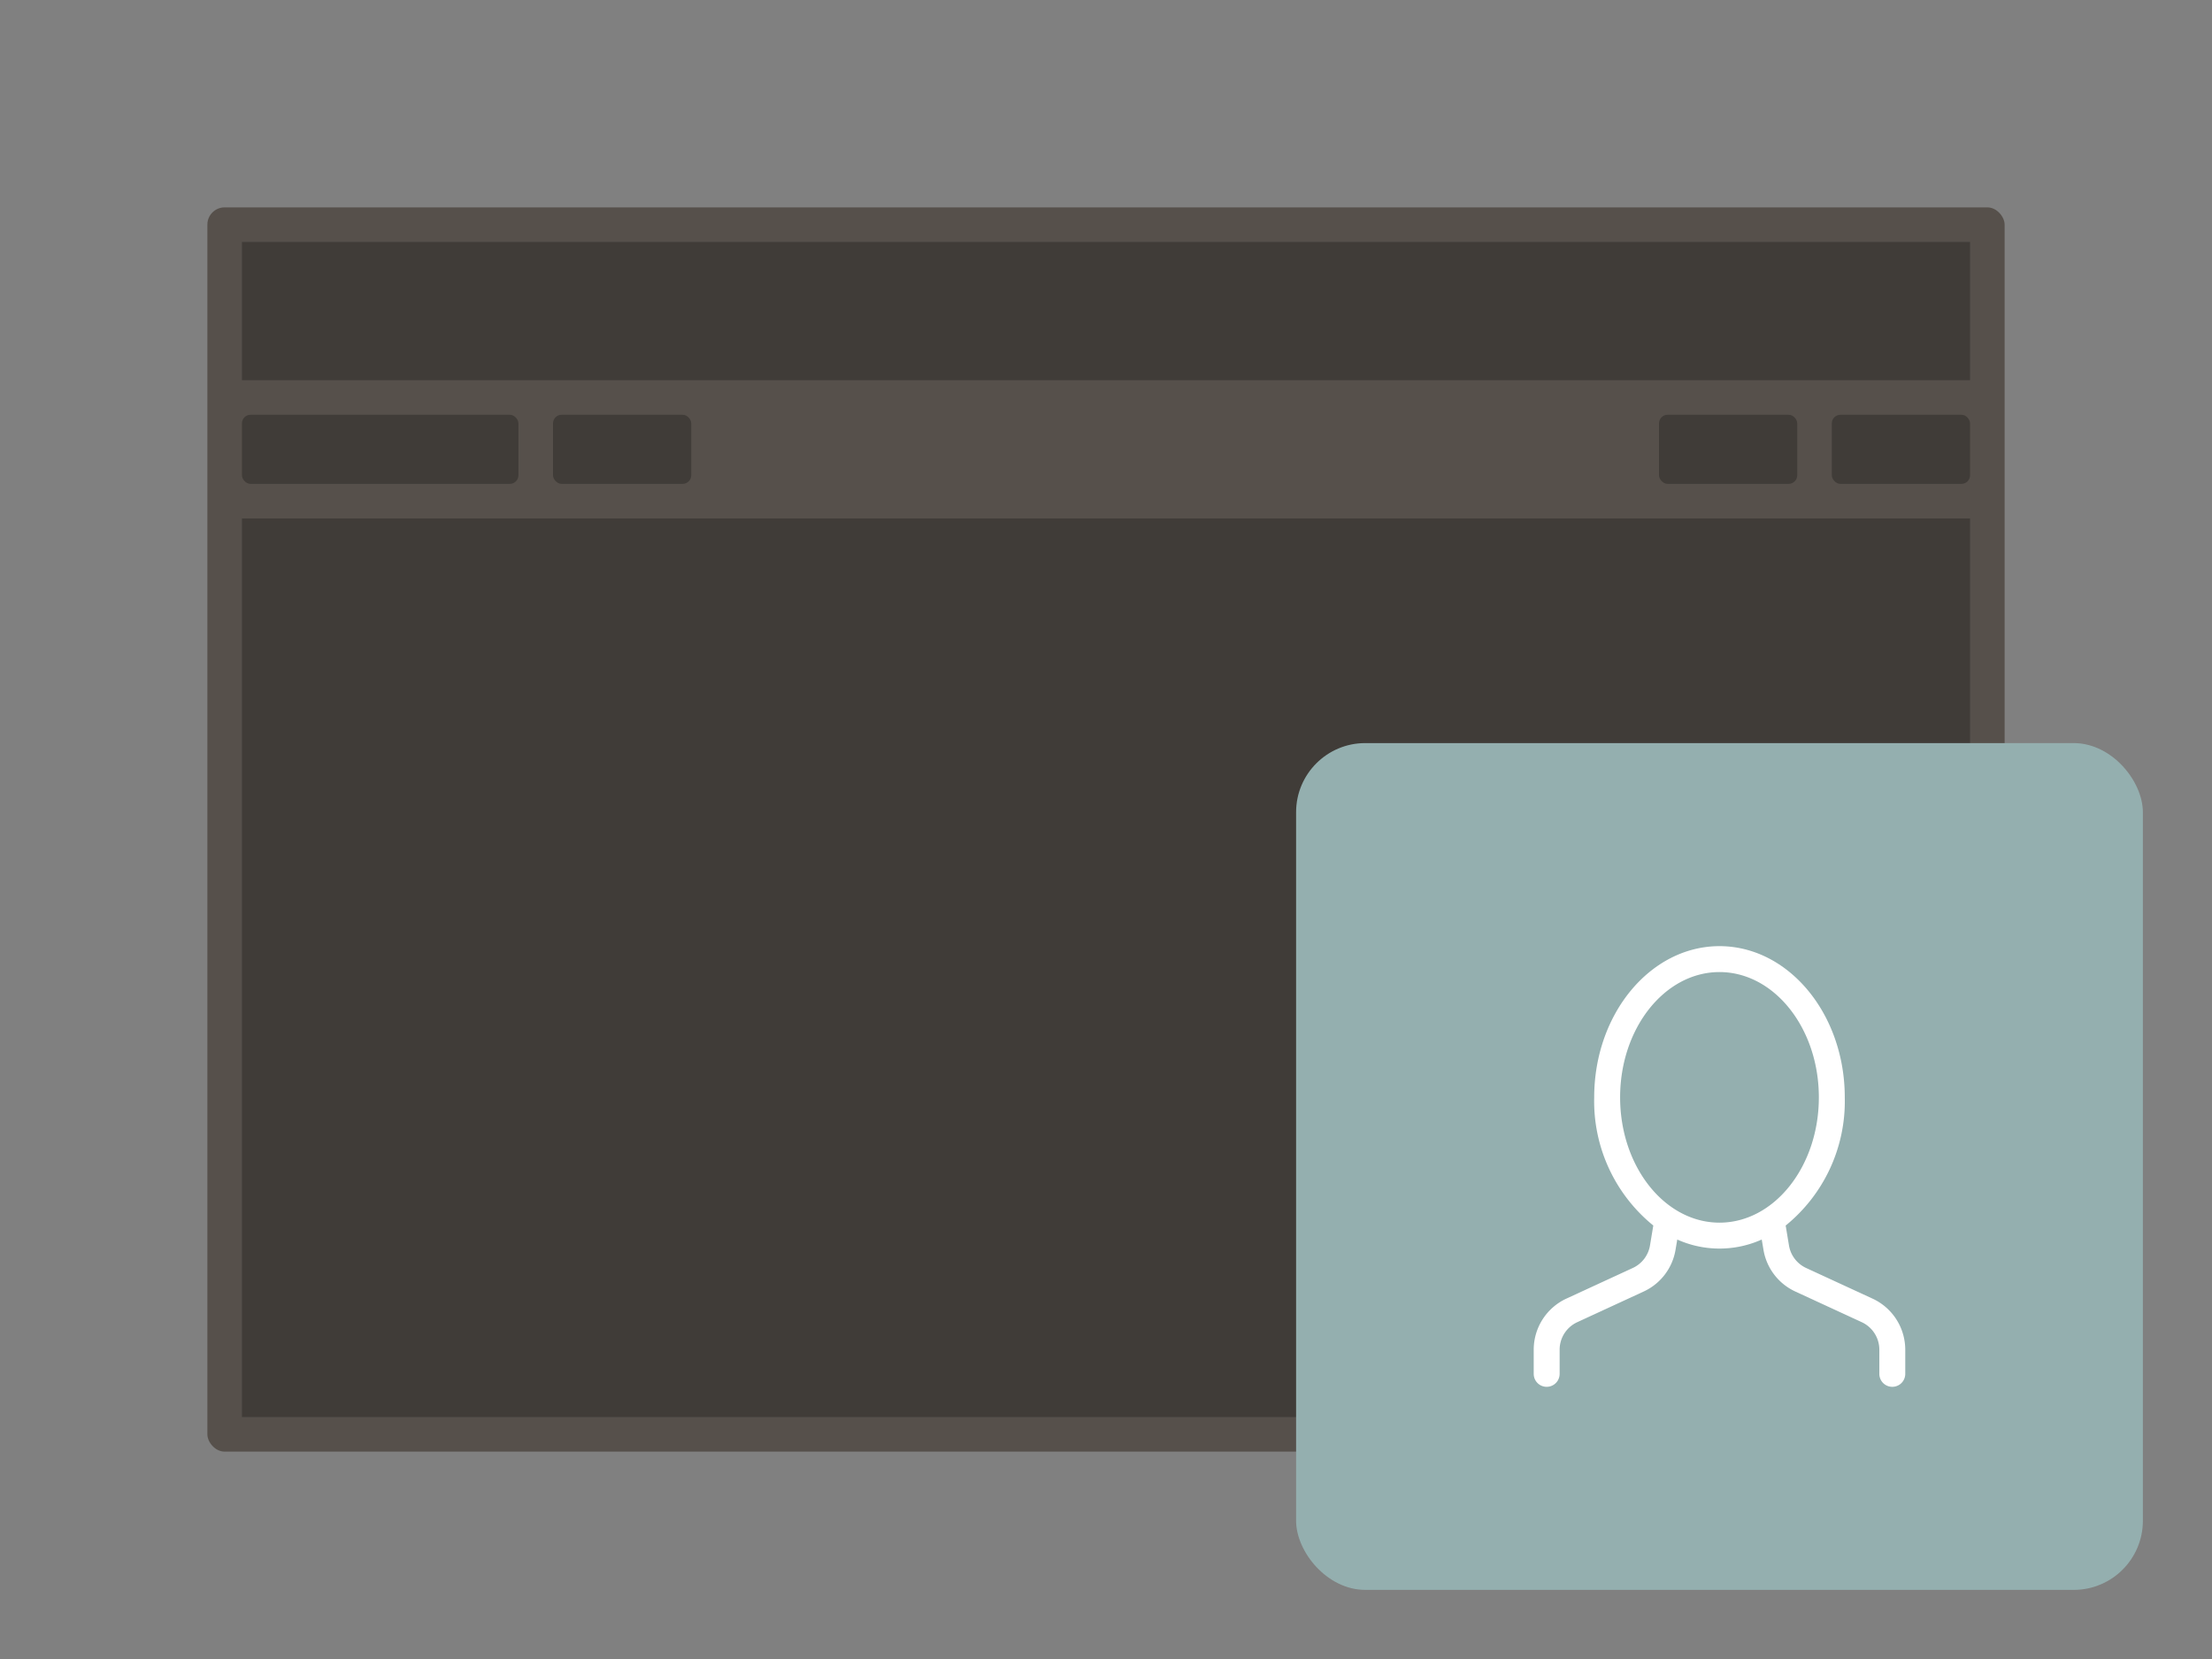 <svg viewBox="0 0 128 96" xmlns="http://www.w3.org/2000/svg" xmlns:xlink="http://www.w3.org/1999/xlink"><rect x="0" y="0" width="128" height="96" fill="#808080" stroke="none"/><symbol id="a" viewBox="0 0 49 49"><path d="M0 0h49v49H0z" fill="none"/><path d="M33.362 32.149l-3.847-1.775a1.751 1.751 0 01-.993-1.3l-.192-1.156a9.266 9.266 0 003.42-7.418c0-4.825-3.252-8.75-7.25-8.75s-7.25 3.925-7.25 8.75a9.266 9.266 0 003.42 7.416l-.192 1.156a1.751 1.751 0 01-.993 1.3l-3.847 1.775A3.258 3.258 0 0013.75 35.1v1.4a.75.75 0 001.5 0v-1.4a1.754 1.754 0 011.017-1.589l3.847-1.776a3.246 3.246 0 001.843-2.417l.1-.591a5.972 5.972 0 004.888 0l.1.591a3.246 3.246 0 001.843 2.417l3.848 1.776A1.755 1.755 0 0133.75 35.1v1.4a.75.75 0 001.5 0v-1.4a3.258 3.258 0 00-1.888-2.951zM18.75 20.5c0-4 2.58-7.25 5.75-7.25s5.75 3.252 5.75 7.25-2.58 7.25-5.75 7.25-5.75-3.25-5.75-7.25z" fill="#fff"/></symbol><rect fill="#56504B" height="72" rx="1" width="104" x="12" y="12"/><g fill="#403C38"><path d="M14 14h100v8H14zm0 16h100v52H14z"/><rect height="4" rx=".5" width="8" x="96" y="24"/><rect height="4" rx=".5" width="8" x="32" y="24"/><rect height="4" rx=".5" width="8" x="106" y="24"/><rect height="4" rx=".5" width="16" x="14" y="24"/><path d="M17 33h8v4h-8zm0 7h8v4h-8zm0 7h8v4h-8zm0 7h8v4h-8zm0 7h8v4h-8zm0 7h8v4h-8zm0 7h8v4h-8zm10-42h12v4H27zm0 7h12v4H27zm0 7h12v4H27zm0 7h12v4H27zm0 7h12v4H27zm0 7h12v4H27zm0 7h12v4H27zm14-42h12v4H41zm0 7h12v4H41zm0 7h12v4H41zm0 7h12v4H41zm0 7h12v4H41zm0 7h12v4H41zm0 7h12v4H41zm14-42h16v4H55zm0 7h16v4H55zm0 7h16v4H55zm0 7h16v4H55zm0 7h16v4H55zm0 7h16v4H55zm0 7h16v4H55zm18-42h18v4H73zm0 7h18v4H73zm0 7h18v4H73zm0 7h18v4H73zm0 7h18v4H73zm0 7h18v4H73zm0 7h18v4H73zm20-42h8v4h-8zm0 7h8v4h-8zm0 7h8v4h-8zm0 7h8v4h-8zm0 7h8v4h-8zm0 7h8v4h-8zm0 7h8v4h-8zm10-42h8v4h-8zm0 7h8v4h-8zm0 7h8v4h-8zm0 7h8v4h-8zm0 7h8v4h-8zm0 7h8v4h-8zm0 7h8v4h-8z"/></g><rect fill="#94AFAF" height="49" rx="4" width="49" x="75" y="43"/><use height="49" transform="translate(75 43)" width="49" xlink:href="#a"/></svg>